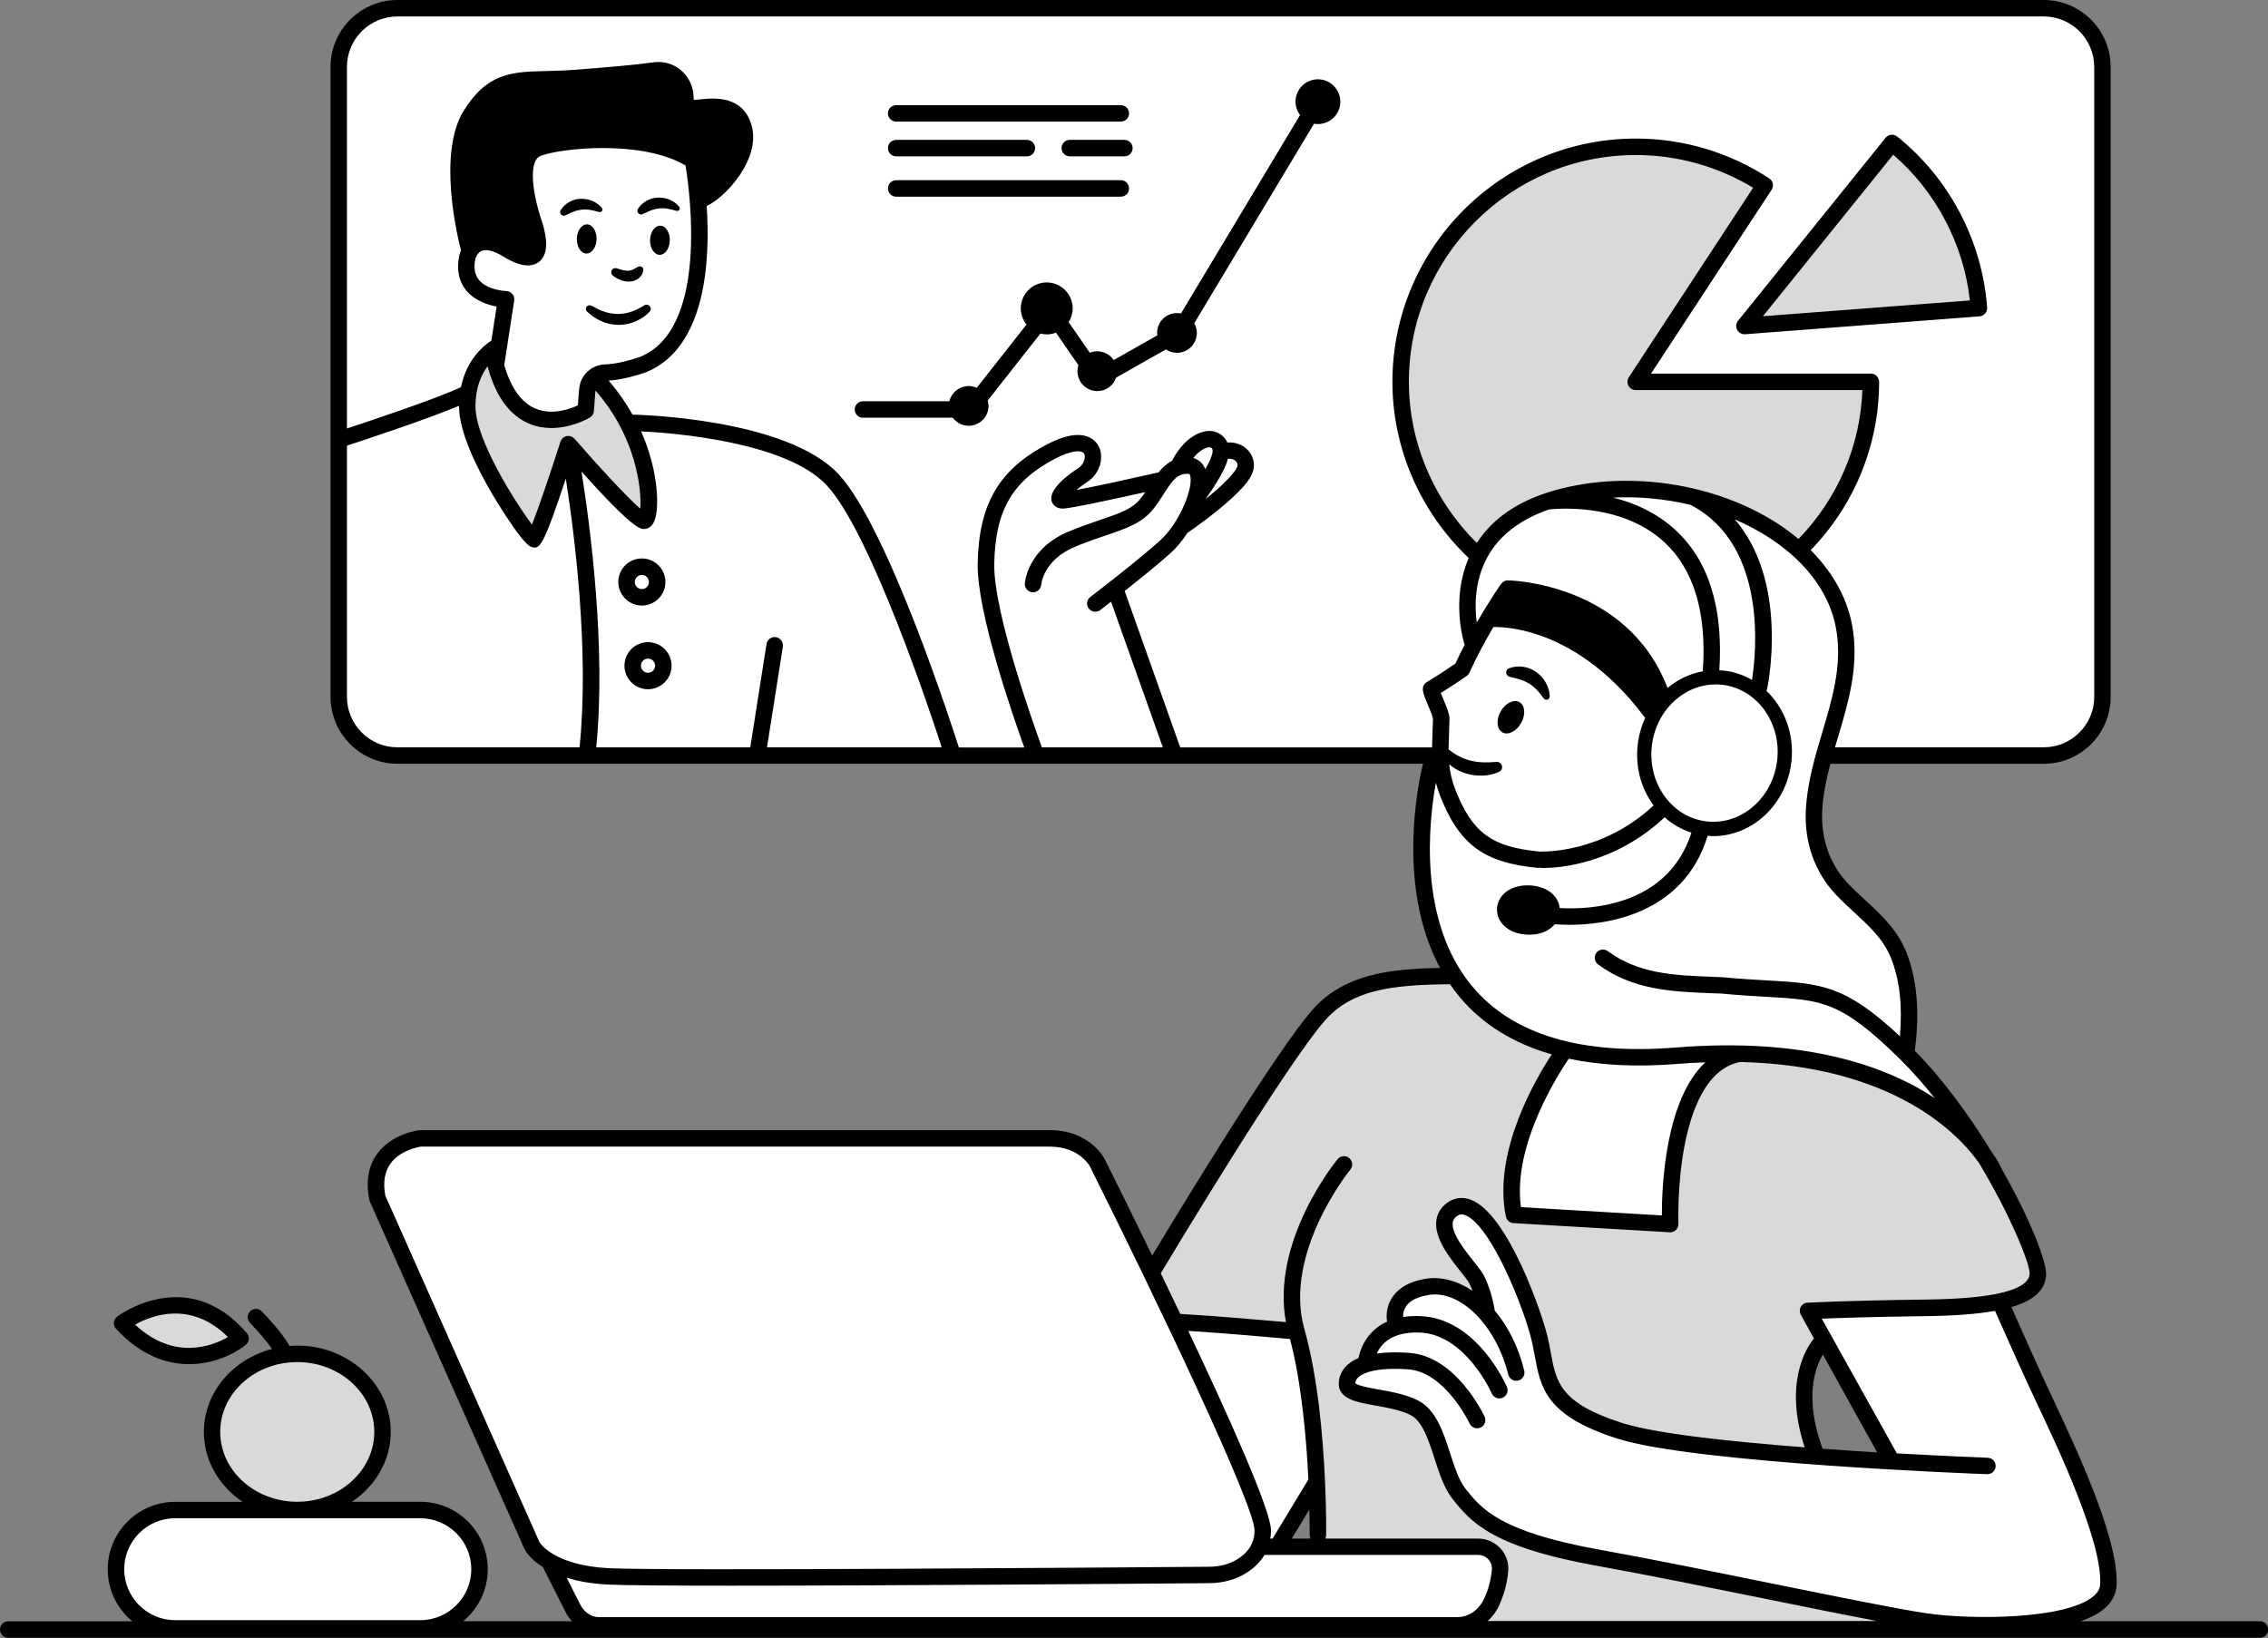 <?xml version="1.0" encoding="UTF-8" standalone="no"?><svg xmlns="http://www.w3.org/2000/svg" xmlns:xlink="http://www.w3.org/1999/xlink" fill="#000000" height="298.5" preserveAspectRatio="xMidYMid meet" version="1" viewBox="0.0 0.0 413.2 298.5" width="413.2" zoomAndPan="magnify"><rect x="0.0" y="0.0" width="413.2" height="298.5" fill="#808080" stroke="none"/><g clip-rule="evenodd" fill-rule="evenodd"><g id="change1_1"><path d="M61.71,126.99V12.19c0-5.91,4.79-10.69,10.69-10.69h299.94 c5.91,0,10.69,4.79,10.69,10.69v114.8c0,5.91-4.79,10.69-10.69,10.69h-39.78h-7.72c-0.05,2.35-0.46,4.27-0.83,5.02 c-1.3,2.6-5.58,9.49-13.77,8.56s-10.6-11.72-10.23-13.21c0,0-0.01-0.13-0.01-0.37h-38.13H72.41 C66.5,137.69,61.71,132.9,61.71,126.99z M78.13,275.53H31.1c-5.46,0-9.89,4.43-9.89,9.89v0.36c0,5.46,4.43,9.89,9.89,9.89h47.03 c5.46,0,9.89-4.43,9.89-9.89v-0.36C88.02,279.96,83.6,275.53,78.13,275.53z M269.13,281.69c-5.2-1.04-35.35,0.34-39.44,0.54 c0.79-1.77,0.77-4.31-0.56-8.16c-3.35-9.67-26.28-61.58-30.05-63.67c-3.77-2.09-6.84-2.93-12.56-3.07 c-5.72-0.14-109.21-0.6-109.21-0.6s-14.51,1.86-5.21,19.72c9.3,17.86,21.58,53.95,25.67,56.56c4.09,2.6,2.98,2.98,18.6,3.72 s100.09,1.49,105.67,0c2.51-0.67,4.87-1.35,6.4-2.77c-1.11,1.62-3.77,3.78-10.12,3.61c-10.05-0.28-101.02,1.12-108.28,0 s-8.93-2.23-8.93-2.23s1.12,10.88,7.81,11.72c6.7,0.84,157.67-0.84,157.67-0.84s6.14-2.23,6.14-10.33 C272.76,285.87,274.71,282.8,269.13,281.69z M364.57,237.59l-35.16,1.86l15.44,27.35c0,0-37.21-2.6-47.81-5.58 c-10.6-2.98-13.4-3.72-15.44-13.4c-2.05-9.67-8.37-29.4-17.12-28.09c0,0-3.35,3.53,0.37,7.44c3.72,3.91,5.21,7.63,5.95,10.79 c0,0-10.42-6.33-14.14-2.05c-3.72,4.28-2.23,4.84-2.23,4.84s-5.58,3.35-5.77,7.26c0,0-7.81,4.09-2.05,5.95 c5.77,1.86,12.28,1.67,15.63,8.93c3.35,7.26,4.28,16.19,22.14,19.72s60.47,13.02,69.58,13.58c9.12,0.56,29.58,0,30.14-7.81 C384.66,280.57,364.57,237.59,364.57,237.59z" fill="#ffffff"/></g><g id="change2_1"><path d="M255.18,69.58c0-23.5,19.34-42.83,42.83-42.83 c8.34,0,16.51,2.44,23.49,7.01l-23.49,35.82h42.83c0,11.62-4.73,22.23-12.36,29.98l-59.32,1.58 C260.59,93.28,255.18,82.01,255.18,69.58z M360.53,56.14c-0.45-5.83-2.08-11.51-4.8-16.68c-2.72-5.17-6.47-9.74-11.02-13.4 l-26.88,33.35L360.53,56.14z M54.47,246.74c-8.38,0-15.18,6.14-15.18,13.72c0,7.58,6.79,13.72,15.18,13.72s15.18-6.14,15.18-13.72 C69.65,252.88,62.86,246.74,54.47,246.74z M43.55,243.36c-9.49-9.02-20.93-2.6-20.93-2.6s2.23,4.65,10.05,6.05 C40.48,248.2,43.55,243.36,43.55,243.36z M370.34,234.24c1.67-1.86,1.67-14.33-14.14-29.21c-15.81-14.88-40.74-12.65-40.74-12.65 c-12.84,6.33-11.53,30.33-11.53,30.33l-27.53-1.3c-2.6-14.33,8.37-29.58,8.37-29.58c-10.23-1.86-21.95-13.77-21.95-13.77 c-8-0.74-18.23,2.79-23.63,8c-5.4,5.21-29.4,45.4-29.4,45.4l4.47,9.67l21.77,1.49c3.53,11.91,4.28,39.26,4.28,39.26 s22.88-0.19,27.53-0.19c4.65,0,4.47,1.67,5.77,6.14c1.3,4.47-6.98,8.37-6.98,8.37l75.44,1.67l4.47-2.6c0,0-38.88-8-59.16-11.91 s-22.88-13.77-25.12-20.47c-2.23-6.7-11.35-8-15.63-8.93c-4.28-0.93,2.05-5.95,2.05-5.95c-0.56-4.09,5.77-7.26,5.77-7.26 c-1.12-12.09,16.37-2.79,16.37-2.79s-0.56-4.28-3.91-8c-3.35-3.72-5.58-10.6-0.56-10.23c5.02,0.37,13.02,17.3,14.7,25.67 c1.67,8.37,3.91,11.16,13.77,15.44c9.86,4.28,36.47,4.09,36.47,4.09c-5.95-12.84,1.3-19.16,1.3-19.16l-3.16-6.88 c0,0,0,0,12.28,0.19C353.96,239.27,368.66,236.1,370.34,234.24z M107.27,70.9c-1.12,3.91-0.74,5.77-4.47,5.58 c-3.72-0.19-9.49-0.74-10.42-4.09c-0.93-3.35-2.6-7.26-2.6-7.26s-5.4,2.98-4.65,8.37c0.74,5.4,9.3,24.93,11.91,24.37 c2.6-0.56,6.14-15.07,6.14-15.07s7.07,5.95,10.42,8.74c3.35,2.79,4.47,3.91,4.84,0.19c0.37-3.72-1.49-13.95-9.3-22.14 C109.13,69.59,108.38,66.99,107.27,70.9z" fill="#d9d9d9"/></g><g id="change1_2"><path d="M284.57,192.01c0,0-10.42,11.72-8.93,28.84l28.47,2.05 c0,0-1.49-21.95,10.23-30.7c0,0,26.98,0.37,42.05,12.47c0,0-2.98-8.56-8.74-13.02c0,0,4.28-7.07-1.3-17.67s-14.7-12.28-15.26-21.21 c-0.56-8.93,1.12-13.95,2.98-20.28c1.86-6.33,5.77-15.07,0.93-23.81s-29.77-26.98-54.14-16.56c0,0-17.49,8.56-12.47,24.37l6.7-9.12 c0,0,23.44,2.05,27.91,19.72c0,0-5.21,4.65-2.98,10.98c2.23,6.33,2.79,9.86,2.79,9.86s-4.65,5.77-13.02,7.63 c-8.37,1.86-22.14,1.3-26.05-9.86l-1.67-6.88c0,0-2.05,2.6-2.42,6.14C259.27,148.48,252.2,180.85,284.57,192.01z" fill="#ffffff"/></g><g id="change1_3"><path d="M260.94,125.03l1.67,6.7c0,0-3.16,21.77,13.77,24 c16.93,2.23,26.42-7.81,26.42-7.81s-6.14-7.07-3.16-13.4c2.98-6.33,3.35-7.44,3.35-7.44s-6.14-19.35-27.91-19.72l-8.93,14.14 L260.94,125.03z" fill="#ffffff"/></g><g id="change1_4"><path d="M214.24,241.13l21.77,1.49c0,0,3.91,24.93,3.72,27.16 c-0.19,2.23-6.7,12.09-6.7,12.09l-3.81,0.37c0,0,0.65-8.93-2.51-14.51C223.55,262.15,214.24,241.13,214.24,241.13z" fill="#ffffff"/></g><g id="change3_2"><path d="M275.08,107.36c20.74,0.51,27.91,19.72,27.91,19.72l-1.49,4.19 c-10.19-17.86-30-19.26-30-19.26L275.08,107.36z M97.41,45.78c4.28-0.93-0.37-7.63-1.86-11.91c-1.49-4.28,2.42-6.33,2.42-6.33 c10.42-5.95,28.09,1.3,28.09,1.3s0,7.63,1.49,7.63s6.33-4.84,8-9.3c1.67-4.47-2.05-8.37-7.26-8.19c-5.21,0.19-2.42-1.49-4.47-4.84 s-9.12-1.3-18.42-0.74c-9.3,0.56-15.26,1.3-19.53,7.63s-0.37,24-0.37,24C89.59,41.31,93.13,46.71,97.41,45.78z" fill="inherit"/></g></g><g id="change3_1"><path d="M411.73,295.44h-32.66c1.64-0.58,3.06-1.28,4.12-2.14c1.48-1.19,2.29-2.62,2.41-4.25c0.53-7.45-5.76-21.84-11.3-33.54 c-2.9-6.12-6.42-14.07-7.84-17.32c4.03-1.18,6.03-3.02,6.31-5.65c0.25-2.4-2.9-10.4-8.01-19.37c-0.02-0.06-0.04-0.13-0.07-0.19 c-0.1-0.22-0.68-1.44-1.93-3.19c-3.92-6.44-8.73-13.08-13.91-18.31c0.93-7.02,0.42-13.08-1.56-18c-1.63-4.07-4.59-6.79-7.45-9.43 c-1.09-1.01-2.22-2.05-3.26-3.15c-3.22-3.42-4.85-8.08-4.6-13.13c0.15-2.89,0.74-5.76,1.48-8.58h38.88 c6.72,0,12.19-5.47,12.19-12.19V12.19c0-6.72-5.47-12.19-12.19-12.19H72.41c-6.72,0-12.19,5.47-12.19,12.19v114.8 c0,6.72,5.47,12.19,12.19,12.19h186.84c-0.29,1.17-1.71,7.19-1.77,14.94c-0.07,8.62,1.61,16.19,4.88,22.27 c-8.93,0.16-17.29,1.08-22.99,7.35c-6.58,7.24-25.01,37.67-29.46,45.07c-4.22-8.7-7.66-15.59-8.65-17.57 c-0.11-0.22-2.73-5.29-9.99-5.29H76.57c-0.06,0-0.11,0-0.17,0.01c-0.2,0.02-4.99,0.61-7.67,4.29c-1.63,2.23-2.11,5.05-1.45,8.38 c0.02,0.11,0.06,0.21,0.1,0.32l28.21,63.41c0.06,0.12,0.89,1.68,3.35,3.23c0.03,0.09,0.06,0.18,0.1,0.26l3.92,7.76 c0.33,0.69,0.75,1.3,1.24,1.83H84.39c2.73-2.26,4.47-5.67,4.47-9.48c0-6.78-5.51-12.29-12.29-12.29H64.12 c4.27-2.86,7.07-7.5,7.07-12.73c0-8.67-7.64-15.73-17.03-15.73c-0.48,0-0.95,0.03-1.42,0.07c-1.11-2.14-4.06-5.29-5.03-6.3 c-0.58-0.6-1.52-0.62-2.12-0.04c-0.6,0.57-0.62,1.52-0.04,2.12c1.47,1.54,3.12,3.46,4.02,4.76c-7.16,1.86-12.43,7.93-12.43,15.13 c0,5.24,2.8,9.87,7.07,12.73H31.92c-6.78,0-12.29,5.51-12.29,12.29c0,3.81,1.74,7.22,4.47,9.48H1.5c-0.83,0-1.5,0.67-1.5,1.5 s0.67,1.5,1.5,1.5h410.23c0.83,0,1.5-0.67,1.5-1.5S412.56,295.44,411.73,295.44z M40.12,260.94c0-7.02,6.3-12.73,14.04-12.73 c7.74,0,14.03,5.71,14.03,12.73s-6.3,12.73-14.03,12.73C46.41,273.67,40.12,267.96,40.12,260.94z M22.63,285.96 c0-5.12,4.17-9.29,9.29-9.29h44.65c5.12,0,9.29,4.17,9.29,9.29c0,5.12-4.17,9.29-9.29,9.29H31.92 C26.8,295.25,22.63,291.09,22.63,285.96z M371.59,256.79c3.16,6.68,11.57,24.42,11.02,32.04c-0.06,0.77-0.48,1.47-1.3,2.13 c-5.2,4.19-22.16,4.21-30.2,3.05c-5.04-0.73-16.32-3.02-28.25-5.44c-11.04-2.24-22.45-4.55-31.28-6.14 c-18.37-3.29-21.69-7.48-24.62-11.18c-1.16-1.46-1.96-3.94-2.74-6.34c-1.27-3.94-2.59-8.01-5.85-9.69 c-2.16-1.11-4.84-1.59-7.19-2.01c-1.51-0.27-3.76-0.67-4.27-1.13c0.04-0.45,0.24-0.82,0.62-1.15c0.64-0.57,2.82-1.84,9.06-1.39 c6.69,0.49,11.12,9.79,11.17,9.88c0.35,0.75,1.24,1.07,1.99,0.72c0.75-0.35,1.07-1.24,0.72-1.99c-0.21-0.45-5.21-10.99-13.67-11.61 c-2.29-0.17-4.26-0.12-5.96,0.1c0.76-1.7,2.74-4.02,7.88-3.81c8.29,0.37,13.02,10.99,13.06,11.1c0.25,0.56,0.8,0.9,1.38,0.9 c0.2,0,0.4-0.04,0.6-0.12c0.76-0.33,1.11-1.21,0.78-1.97c-0.22-0.51-5.51-12.45-15.68-12.9c-1.2-0.06-2.27,0.01-3.23,0.15 c-0.02-0.43,0.04-1.22,0.57-1.98c0.72-1.03,2.09-1.71,4.09-2.03c5.8-0.94,12.29,5.58,14.49,14.5c0.17,0.68,0.78,1.14,1.46,1.14 c0.12,0,0.24-0.01,0.36-0.04c0.8-0.2,1.3-1.01,1.1-1.81c-1.12-4.55-3.07-8.22-5.4-10.97c0-0.07,0-0.15-0.01-0.22 c-0.02-0.15-0.61-3.62-1.97-6.18c-0.35-0.67-0.99-1.47-1.8-2.49c-1.63-2.05-4.1-5.15-3.85-7.1c0.06-0.48,0.3-0.85,0.75-1.19 c0.48-0.35,0.94-0.41,1.51-0.19c4.67,1.76,10.84,17.14,12.19,23.16c0.19,0.85,0.34,1.68,0.49,2.48c1.07,5.86,2,10.92,15.03,15.08 c13.99,4.48,65.21,6.41,67.38,6.49c0.02,0,0.04,0,0.06,0c0.8,0,1.47-0.64,1.5-1.44c0.03-0.83-0.62-1.52-1.44-1.55 c-0.19-0.01-7.13-0.27-16.56-0.8L331.9,240.3c2.92-0.12,9.08-0.33,19.1-0.46c5.13-0.06,9.24-0.38,12.47-0.96 C364.72,241.72,368.5,250.28,371.59,256.79z M332.1,246.84l9.9,17.83c-3.16-0.19-6.52-0.41-9.95-0.66 C328.62,254.64,330.73,249.11,332.1,246.84z M72.41,3h299.94c5.07,0,9.19,4.12,9.19,9.19v114.8c0,5.07-4.12,9.19-9.19,9.19h-38.04 c0.18-0.62,0.36-1.24,0.55-1.85c1.84-6.17,3.74-12.55,2.73-19.47c-0.77-5.33-3.45-10.34-7.7-14.6 c8.03-8.34,12.46-19.21,12.46-30.68c0-0.83-0.67-1.5-1.5-1.5H300.8l21.96-33.49c0.46-0.7,0.26-1.63-0.43-2.08 c-7.24-4.75-15.65-7.26-24.31-7.26c-24.45,0-44.34,19.89-44.34,44.34c0,12.07,5.06,23.71,13.9,32.1 c-3.28,7.58-0.91,15.28-0.8,15.62c0.02,0.06,0.05,0.11,0.07,0.16c-0.58,1.12-1.15,2.28-1.7,3.46c-0.77,0.53-2.8,1.92-5.16,3.34 c-1.28,0.77-0.76,2.02,0.11,4.08c0.33,0.78,0.94,2.23,0.97,2.62c-0.02,0.96-0.05,1.86-0.09,2.73c-0.03,0.85-0.06,1.68-0.08,2.5 h-45.88l-10.12-28.5c2.6-2.05,5.83-4.66,8.28-6.83c1.1-0.97,2.19-2.29,3.16-3.77c0.01-0.01,0.02-0.01,0.03-0.02 c1.61-1.08,3.62-2.59,5.39-4.01c1.59-1.28,2.75-2.32,3.79-3.38l0.15-0.15c1.16-1.19,3.11-3.18,2.7-5.42 c-0.24-1.32-1.08-2.42-2.32-3.02c-0.78-0.38-1.64-0.53-2.47-0.46c-0.14-0.32-0.34-0.64-0.6-0.93c-0.69-0.76-1.59-1.16-2.61-1.18 c-0.02,0-0.04,0-0.06,0c-1.76,0-3.5,1.16-4.55,2.25c-0.88,0.91-1.64,1.99-2.27,3.2c-0.98,0.51-1.78,1.27-2.48,2.14 c-0.1,0-0.2,0.01-0.3,0.04c-5.38,1.22-11.3,2.5-14.63,3.13c0.54-0.46,1.21-0.97,2-1.48c2.26-1.46,3.18-4.56,1.97-6.63 c-0.68-1.17-2.94-3.53-9.25-0.24c-8.83,4.61-12.51,10.91-12.71,21.77c-0.16,8.89,6.51,28.02,8.49,33.5h-11.92 c-0.83-2.62-12.77-39.9-21.87-49.75c-9.44-10.21-36.39-10.88-37.54-10.9c-0.01,0-0.02,0-0.03,0c0,0-0.01,0-0.01,0 c-1.17-2.09-2.61-4.18-4.36-6.2c1.91-0.13,4.17-0.62,6.81-1.52c10.91-4.45,11.73-20.25,11.06-30.3c2.23-1.03,5.08-3.85,6.75-6.8 c1.63-2.86,2.11-5.63,1.39-8.02c-1.62-5.4-6.85-4.87-9.35-4.61c-0.35,0.04-0.79,0.08-1.12,0.1c-0.03-0.16-0.06-0.39-0.07-0.7 c-0.07-1.84-0.92-3.57-2.32-4.74c-1.37-1.15-3.17-1.66-4.93-1.42c-3.87,0.54-8.9,0.94-14.6,1.38c-1.78,0.14-3.37,0.17-4.9,0.21 c-6.25,0.15-10.76,0.25-15.09,7.19c-4.91,7.86-1.08,23.36-0.52,25.51c-0.22,0.49-0.31,0.88-0.33,0.99c-0.5,2.5-0.08,4.6,1.23,6.24 c1.54,1.92,3.97,2.69,5.59,2.99l-0.96,6.21c-1.26,0.8-4.47,3.31-5.54,8.48c-4.55,2.14-16.44,6.11-20.77,7.53V12.19 C63.21,7.12,67.34,3,72.41,3z M308.23,92.12c13.89,7.48,11.69,27.12,10.96,31.78c-1.55-0.89-3.28-1.49-5.14-1.7 c-0.27-0.03-0.54-0.03-0.81-0.05c0.74-11.33-1.92-19.91-7.91-25.49c-3.5-3.26-7.63-5.04-11.45-5.98c4.72-0.24,9.54,0.23,14.17,1.33 C308.11,92.04,308.16,92.09,308.23,92.12z M310.96,149.69c-3.03-0.34-5.74-1.94-7.63-4.51c-1.92-2.6-2.76-5.88-2.39-9.22 c0.38-3.35,1.93-6.35,4.37-8.46c2.1-1.81,4.63-2.78,7.25-2.78c0.4,0,0.8,0.02,1.2,0.07c6.3,0.71,10.79,6.87,10.02,13.73 C323.01,145.38,317.26,150.4,310.96,149.69z M280.92,155.17c-0.12,0-0.24,0.01-0.35,0.03c-0.05-0.01-0.09-0.02-0.14-0.03 c-8.65-0.81-12.22-3.44-15.28-11.27c-0.65-1.66-0.97-3.15-1.12-4.62c0.15,0.13,0.3,0.25,0.47,0.37c0.8,0.61,1.73,1.05,2.7,1.33 c0.97,0.29,1.98,0.4,2.97,0.36c1.01-0.05,1.93-0.24,2.92-0.67c0.37-0.16,0.62-0.55,0.57-0.97c-0.05-0.53-0.52-0.91-1.04-0.86 l-0.14,0.01c-0.71,0.07-1.57,0.1-2.33,0.07c-0.78-0.03-1.55-0.14-2.29-0.33c-0.74-0.18-1.46-0.46-2.14-0.83 c-0.63-0.32-1.21-0.75-1.81-1.19c0.01-0.88,0.04-1.78,0.08-2.74c0.04-0.89,0.07-1.82,0.09-2.8c0.01-0.87-0.45-2.03-1.21-3.83 c-0.12-0.29-0.26-0.62-0.38-0.92c2.64-1.63,4.64-3.05,4.73-3.11c0.22-0.15,0.39-0.36,0.5-0.6c1.35-2.99,2.94-5.89,4.36-8.3 c1.07-0.03,4.32,0.05,8.6,1.56c4.85,1.71,12.06,5.66,18.89,14.79c0.05,0.07,0.11,0.12,0.17,0.18c-0.7,1.53-1.17,3.17-1.37,4.9 c-0.45,4,0.57,7.92,2.88,11.05c0.01,0.01,0.01,0.02,0.02,0.02C291.85,155.57,281.03,155.17,280.92,155.17z M270.93,101.62 c2.15-3.99,5.94-6.92,11.25-8.77c0.31-0.04,12.92-1.62,21.1,6c5.33,4.98,7.67,12.81,6.96,23.29c0,0.06,0,0.13,0.01,0.19 c-2.32,0.41-4.53,1.44-6.44,3.04c-7.4-19.27-28.87-19.6-29.09-19.61c0,0,0,0-0.01,0c-0.49,0-0.95,0.24-1.23,0.64 c-0.13,0.18-2.12,3.04-4.44,7.05C268.66,110.55,268.61,105.92,270.93,101.62z M301.34,128c-10.83-14-22.48-16.39-27.47-16.73 c0.68-1.08,1.24-1.93,1.61-2.47c3.86,0.23,20.43,2.18,25.99,18.93c0.01,0.02,0.02,0.03,0.02,0.05 C301.44,127.85,301.39,127.93,301.34,128z M283.23,89.36c-6.53,1.84-11.27,5.07-14.17,9.58c-7.88-7.78-12.38-18.39-12.38-29.36 c0-22.79,18.54-41.33,41.33-41.33c7.57,0,14.93,2.06,21.39,5.96l-22.65,34.54c-0.3,0.46-0.33,1.05-0.07,1.54 c0.26,0.49,0.77,0.79,1.32,0.79h41.3c-0.37,10.16-4.47,19.73-11.64,27.14c-1.16-0.98-2.41-1.91-3.75-2.78 C312.47,88.01,296.5,85.62,283.23,89.36z M189.82,136.19c-1.17-3.2-8.85-24.49-8.68-33.45c0.18-9.72,3.29-15.09,11.1-19.16 c3.06-1.6,4.88-1.59,5.27-0.91c0.36,0.62-0.04,1.97-1.01,2.6c-1.69,1.09-5.55,3.87-4.9,6.06c0.19,0.65,0.82,1.35,2,1.35 c1.4,0,10.18-1.91,15.05-3c-0.3,0.45-0.61,0.88-0.95,1.29c-1.49,1.81-3.75,2.58-7.16,3.74c-1.7,0.58-3.63,1.24-5.84,2.15 c-7.47,3.11-7.97,9.21-7.99,9.47c-0.06,0.83,0.57,1.54,1.39,1.6c0.82,0.05,1.54-0.57,1.6-1.39c0-0.04,0.38-4.5,6.15-6.9 c2.11-0.88,3.99-1.52,5.65-2.08c3.62-1.23,6.48-2.2,8.51-4.67c0.76-0.93,1.38-1.9,1.98-2.84c1.62-2.54,2.55-3.86,4.54-3.69 c0.15,0.01,0.21,0.02,0.29,0.27c0.67,2.05-1.8,8.62-5.61,12c-4.74,4.19-12.49,10.1-12.57,10.16c-0.66,0.5-0.79,1.44-0.28,2.1 c0.29,0.39,0.74,0.59,1.19,0.59c0.32,0,0.64-0.1,0.91-0.31c0.02-0.02,0.79-0.6,1.96-1.52l9.43,26.54H189.82z M221.72,87.8 l0.14-0.23c0.56-0.94,1.44-2.41,1.84-3.94c0.36-0.07,0.74-0.02,1.07,0.14c0.26,0.13,0.6,0.39,0.69,0.87 c0.13,0.72-1.29,2.17-1.89,2.79l-0.15,0.16c-0.94,0.97-2.03,1.94-3.52,3.14c-0.09,0.07-0.18,0.14-0.27,0.21 C220.37,89.92,221.08,88.88,221.72,87.8z M219.59,85.5c-0.4-1.04-1.17-1.76-2.19-2.03c0.18-0.22,0.36-0.43,0.55-0.63 c0.63-0.66,1.7-1.33,2.39-1.33c0.01,0,0.01,0,0.02,0c0.19,0,0.31,0.06,0.44,0.2C221.03,81.95,221.13,82.8,219.59,85.5z M141.36,116.11c-0.81-0.12-1.59,0.43-1.71,1.25l-2.96,18.83h-28.06c1.81-18.32-1.11-40.37-2.69-50.27 c9.35,10.47,10.75,10.48,11.39,10.48c0.38,0,1.32-0.14,1.87-1.41c0.94-2.19,0.88-8.98-2.4-16.39c5.81,0.29,26.47,1.89,33.85,9.87 c7.98,8.64,18.91,41.5,20.92,47.71h-31.83l2.89-18.36C142.74,117.01,142.18,116.24,141.36,116.11z M104.06,79.54 c-0.03-0.01-0.06-0.02-0.08-0.03c-0.09-0.03-0.19-0.05-0.29-0.06c-0.02,0-0.05-0.01-0.07-0.01c-0.12-0.01-0.24,0-0.36,0.02 c0,0-0.01,0-0.01,0c0,0,0,0-0.01,0c-0.01,0-0.02,0.01-0.03,0.01c-0.11,0.02-0.21,0.06-0.31,0.11c-0.03,0.01-0.06,0.03-0.09,0.05 c-0.08,0.04-0.15,0.1-0.22,0.15c-0.02,0.02-0.05,0.04-0.07,0.06c-0.09,0.08-0.16,0.17-0.23,0.27c-0.01,0.01-0.01,0.03-0.02,0.04 c-0.06,0.09-0.1,0.19-0.14,0.29c-0.01,0.01-0.02,0.03-0.02,0.04c-1.86,5.82-4.01,12.15-5.2,15.12 c-3.03-4.08-10.29-15.46-10.29-21.55c0-3.45,1.08-5.8,2.22-7.31c0.01,0.09,0.02,0.18,0.05,0.27c1.49,5.37,4.07,8.82,7.67,10.26 c1.32,0.53,2.65,0.73,3.9,0.73c3.77,0,6.85-1.81,7.02-1.92c0.42-0.25,0.69-0.69,0.72-1.17l0.28-3.74 c7.48,8.48,8.45,18.16,8.16,21.53c-2.34-2.03-7.49-7.58-11.96-12.74c-0.01-0.01-0.03-0.02-0.04-0.03 c-0.08-0.08-0.16-0.16-0.25-0.22c-0.01-0.01-0.02-0.01-0.03-0.02C104.27,79.63,104.17,79.58,104.06,79.54z M127.72,28.94 c-0.08-0.4-0.31-0.75-0.65-0.97c-9.25-6.03-25.68-3.88-29.63-2.38c-5.43,2.07-2.95,11.5-1.63,15.46c0.99,2.98,0.68,4.15,0.56,4.29 c-0.01,0-0.74,0.28-3.19-1.21c-2.57-1.56-4.79-1.95-6.6-1.17c-0.04,0.02-0.07,0.04-0.1,0.06c-1-4.58-2.93-15.69,0.59-21.32 c3.48-5.56,6.72-5.64,12.62-5.78c1.5-0.04,3.2-0.08,5.06-0.22c5.75-0.44,10.83-0.85,14.78-1.4c0.94-0.13,1.86,0.13,2.59,0.75 c0.75,0.63,1.21,1.56,1.24,2.56c0.08,2.04,0.75,3.22,2,3.51c0.69,0.16,1.49,0.08,2.49-0.03c3.08-0.32,5.33-0.33,6.17,2.49 c0.6,2-0.28,4.19-1.12,5.68c-1.24,2.18-3.06,4.01-4.43,4.98C128.15,31.26,127.78,29.25,127.72,28.94z M86.59,47.23 c0-0.01,0.28-1.15,1.18-1.52c0.84-0.35,2.21,0,3.84,0.99c1.11,0.67,4.47,2.71,6.61,1c1.55-1.24,1.69-3.79,0.43-7.59 c-1.67-5.03-2.43-10.83-0.14-11.71c3.76-1.43,18.4-2.95,26.38,1.75c0.72,4.36,4.32,29.75-8.24,34.87 c-2.54,0.87-4.69,1.33-6.42,1.38c-2.51,0.07-4.54,2.03-4.73,4.55l-0.22,2.92c-1.37,0.64-4.62,1.84-7.62,0.63 c-2.61-1.05-4.56-3.73-5.79-7.96l1.81-11.77c0.07-0.43-0.06-0.86-0.33-1.19c-0.28-0.33-0.68-0.53-1.11-0.54 c-0.03,0-3.46-0.12-5.01-2.07C86.48,50.03,86.28,48.79,86.59,47.23z M63.21,126.99V81.21c2.97-0.97,14.44-4.75,20.42-7.26 c0,0.03,0,0.07,0,0.1c0,4.68,3.25,11.2,5.97,15.85c0.05,0.09,5.52,9.36,7.25,9.79c0.21,0.05,0.4,0.1,0.58,0.1 c1.06,0,2.03-1.55,5.65-12.58c1.59,10.16,4.31,31.41,2.51,48.97h-33.2C67.34,136.19,63.21,132.06,63.21,126.99z M261.6,142.63 c0.2,0.76,0.44,1.54,0.76,2.36c3.49,8.92,7.98,12.24,17.8,13.16c0.05,0,0.09,0.01,0.14,0.01c0.08,0,0.15-0.03,0.22-0.04 c0.08,0.02,0.17,0.04,0.26,0.04c0.05,0,0.24,0.01,0.53,0.01c2.46,0,12.73-0.58,21.96-9.23c1.43,1.28,3.09,2.22,4.89,2.79 c-2.14,6.62-6.85,10.94-14.03,12.82c-4.21,1.1-8.14,1.04-9.97,0.92c-0.26-2.38-2.56-4.08-5.7-4.13c-0.22,0-0.44,0-0.65,0.01 c-3.5,0.21-5.2,2.5-5.07,4.65c0.15,2.49,2.51,4.27,5.73,4.33c0.22,0,0.44,0,0.65-0.01c1.95-0.12,3.31-0.89,4.14-1.9 c0.56,0.05,1.49,0.11,2.69,0.11c6.49,0,20.71-1.73,25.17-16.22c0.34,0.03,0.69,0.06,1.03,0.06c7.12,0,13.35-5.79,14.22-13.55 c0,0,0,0,0,0c0.57-5.06-1.28-9.81-4.56-12.94c0.05-0.11,0.11-0.21,0.14-0.34c0.06-0.27,1.39-6.64,0.61-14.26 c-0.7-6.84-2.92-12.46-6.5-16.63c2.19,0.95,4.29,2.06,6.24,3.32c4.94,3.21,11.1,8.82,12.33,17.33c0.91,6.26-0.82,12.05-2.64,18.18 c-1.35,4.53-2.75,9.22-2.99,14.14c-0.3,5.88,1.63,11.32,5.41,15.34c1.11,1.18,2.28,2.26,3.41,3.3c2.73,2.52,5.32,4.89,6.7,8.34 c1.57,3.91,2.1,8.7,1.62,14.24c-10-9.36-14.4-9.62-24.14-10.17c-2.39-0.14-5.1-0.29-8.34-0.6c-0.1-0.01-0.2-0.01-0.3,0 c-0.02,0-0.03-0.01-0.05-0.01l-1.55-0.06c-6.81-0.27-13.23-0.53-18.83-4.67c-0.67-0.49-1.61-0.35-2.1,0.31 c-0.49,0.67-0.35,1.61,0.31,2.1c6.34,4.69,13.54,4.97,20.5,5.25l1.54,0.06c0.02,0,0.04,0,0.07,0c0.04,0,0.08-0.01,0.11-0.01 c0.01,0,0.01,0,0.02,0c3.29,0.32,6.03,0.47,8.45,0.61c10.18,0.58,13.61,0.78,24.4,11.43c2.17,2.14,4.25,4.52,6.22,7 c-8.9-5.85-23.62-11.09-47.14-9.19c-17.26,1.39-29.74-2.35-37.08-11.14C258.25,167.83,260.32,149.63,261.6,142.63z M305.53,193.88 c1.78-0.14,3.48-0.23,5.16-0.29c-7.33,6.84-7.93,22.69-7.92,27.9l-25.67-1.51c-1.66-11.55,7.42-25.18,8.72-27.05 C291.56,194.14,298.13,194.48,305.53,193.88z M98.31,281.08C98.31,281.08,98.31,281.08,98.31,281.08L70.2,217.88 c-0.45-2.39-0.13-4.36,0.95-5.85c1.75-2.41,5.02-3,5.53-3.08h114.59c5.35,0,7.24,3.5,7.31,3.64c12.05,24.1,29.98,61.65,29.98,66.31 c0,2.22-1.07,3.99-3.19,5.28c-1.41,0.86-3.14,1.32-5.01,1.33c-16.45,0.13-99.03,0.77-109.39,0.27 C100.79,285.27,98.32,281.08,98.31,281.08z M235.02,244.01c2.12,8.06,3,18.2,3.35,25.61l-6.52,10.76h-0.42 c0.08-0.48,0.13-0.98,0.13-1.49c0-3.6-7.5-20.35-15.07-36.36C223.87,243,232.16,243.75,235.02,244.01z M238.6,279.71 c0,0.24,0.06,0.47,0.15,0.67h-3.41l3.21-5.29C238.62,277.9,238.61,279.65,238.6,279.71z M110.82,288.76 c2.9,0.14,11.35,0.2,22.41,0.2c28.8,0,75.25-0.36,87.15-0.46c2.41-0.02,4.67-0.63,6.54-1.77c1.51-0.92,2.67-2.06,3.45-3.37h38.92 c0.72,0,1.39,0.29,1.87,0.81c0.47,0.51,0.7,1.18,0.64,1.87c-0.15,1.76-0.6,3.51-1.36,5.18c-0.96,2.14-2.85,3.47-4.93,3.47H109.1 c-1.41,0-2.73-0.92-3.45-2.41l-2.41-4.78C105.24,288.14,107.73,288.61,110.82,288.76z M273.17,292.45 c0.89-1.98,1.43-4.05,1.61-6.15c0.13-1.51-0.39-3.02-1.42-4.14c-1.04-1.13-2.52-1.78-4.06-1.78h-27.84 c0.09-0.19,0.15-0.4,0.15-0.63c0-0.38,0.04-4.24-0.2-9.68c0.01-0.12,0-0.23-0.02-0.35c-0.36-7.86-1.3-18.87-3.75-27.52 c-3.92-13.85,8.24-28.91,8.37-29.06c0.53-0.64,0.43-1.58-0.21-2.11c-0.64-0.53-1.58-0.43-2.11,0.21 c-0.52,0.63-12.14,15.01-9.41,29.69c-3.8-0.34-12.15-1.07-19.2-1.49c-0.02,0-0.03,0-0.05,0c-1.21-2.53-2.4-5.03-3.56-7.42 c0.02-0.03,0.05-0.05,0.07-0.09c0.23-0.38,22.91-38.32,30.05-46.18c4.78-5.26,11.6-6.3,22.53-6.39c0.02,0,0.03,0,0.05-0.01 c0.54,0.79,1.11,1.56,1.72,2.29c4.17,5,9.8,8.49,16.82,10.5c-2.7,4.09-10.83,17.67-8.35,29.56c0.14,0.66,0.7,1.15,1.38,1.19 l28.46,1.67c0.03,0,0.06,0,0.09,0c0.39,0,0.77-0.15,1.05-0.43c0.3-0.3,0.46-0.71,0.45-1.13c0-0.07-0.26-6.96,1.09-14.1 c1.19-6.3,3.89-14.07,10-15.34c0.04-0.01,0.08-0.03,0.12-0.04c28.21,0.68,39.95,13.29,43.59,18.47c5.81,9.71,9.35,18.52,9.18,20.22 c-0.31,2.91-6.63,4.46-18.81,4.61c-14.75,0.18-21.21,0.56-21.28,0.56c-0.03,0-0.06,0.01-0.09,0.01c-0.31-0.04-0.63,0.01-0.92,0.17 c-0.72,0.4-0.99,1.32-0.58,2.04l2.39,4.31c-1.34,1.64-5.56,8.06-1.69,19.84c-13.45-1.03-27.2-2.5-33.26-4.44 c-11.32-3.62-12.02-7.46-12.99-12.77c-0.15-0.84-0.31-1.71-0.51-2.6c-1-4.45-7.3-22.76-14.06-25.31c-1.53-0.58-3.03-0.38-4.35,0.58 c-1.11,0.83-1.78,1.94-1.94,3.22c-0.41,3.21,2.42,6.76,4.48,9.35c0.66,0.83,1.28,1.61,1.5,2.03c0.23,0.44,0.44,0.92,0.62,1.41 c-2.81-1.85-5.8-2.62-8.46-2.2c-2.87,0.46-4.93,1.58-6.12,3.34c-1.33,1.95-1.08,3.95-0.99,4.48c-3.88,1.75-4.95,5.28-5.22,6.65 c-0.76,0.32-1.41,0.71-1.94,1.18c-1.01,0.89-1.58,2.04-1.64,3.33c-0.15,2.92,3.2,3.52,6.74,4.15c2.15,0.38,4.58,0.82,6.35,1.72 c2.15,1.11,3.28,4.58,4.36,7.95c0.86,2.65,1.75,5.4,3.24,7.28c3.26,4.11,6.96,8.78,26.45,12.26c8.8,1.58,20.19,3.89,31.21,6.12 c7.2,1.46,14.15,2.87,19.67,3.92h-70.9C271.91,294.62,272.65,293.62,273.17,292.45z M277.13,131.76c-0.86,1.52-2.39,2.28-3.42,1.7 c-1.03-0.58-1.17-2.29-0.31-3.81c0.86-1.52,2.39-2.28,3.42-1.7C277.85,128.54,277.99,130.24,277.13,131.76z M281.66,124.47 c0.4,0.76,0.65,1.54,0.68,2.43c0.01,0.33-0.25,0.61-0.58,0.62c-0.2,0.01-0.38-0.09-0.5-0.24l-0.07-0.09 c-0.39-0.52-0.81-1.08-1.25-1.52c-0.44-0.45-0.9-0.83-1.39-1.13c-0.5-0.28-1-0.54-1.58-0.7c-0.56-0.21-1.18-0.3-1.87-0.49 l-0.1-0.03c-0.43-0.12-0.69-0.58-0.56-1.01c0.07-0.26,0.27-0.46,0.51-0.54c0.78-0.28,1.65-0.4,2.52-0.27 c0.87,0.11,1.74,0.47,2.46,1.01C280.67,123.03,281.26,123.71,281.66,124.47z M34.47,248.59c4.39,0,8.15-1.8,10.29-3.5 c0.32-0.25,0.52-0.63,0.56-1.03c0.04-0.41-0.09-0.81-0.35-1.12c-10.85-12.66-23.51-3.1-23.64-3c-0.33,0.26-0.54,0.64-0.58,1.06 c-0.04,0.42,0.11,0.83,0.39,1.14C25.59,246.98,30.31,248.59,34.47,248.59z M41.53,243.65c-2.86,1.65-9.79,4.37-16.92-2.26 C27.62,239.7,34.76,236.94,41.53,243.65z M106.82,46.2c-0.99-0.03-1.76-1.24-1.73-2.7c0.04-1.47,0.87-2.63,1.87-2.61 s1.76,1.24,1.73,2.7C108.65,45.06,107.82,46.23,106.82,46.2z M122.03,43.83c-0.04,1.47-0.87,2.63-1.87,2.61 c-0.99-0.03-1.76-1.24-1.73-2.7c0.04-1.47,0.87-2.63,1.87-2.61C121.3,41.16,122.07,42.37,122.03,43.83z M111.65,50.22 c-0.33-0.26-0.39-0.74-0.13-1.07c0.2-0.25,0.52-0.35,0.82-0.26l0.06,0.02c0.39,0.11,0.75,0.23,1.1,0.32 c0.35,0.06,0.68,0.13,0.97,0.1c0.29,0,0.52-0.07,0.74-0.16c0.21-0.07,0.48-0.26,0.71-0.38l0.36-0.19c0.32-0.16,0.7-0.04,0.87,0.28 c0.07,0.13,0.09,0.28,0.06,0.42c-0.13,0.67-0.46,1.15-0.99,1.52c-0.52,0.37-1.16,0.5-1.73,0.5c-0.59,0-1.1-0.16-1.57-0.35 C112.44,50.78,112.02,50.52,111.65,50.22z M107.78,55.72c0.8,0.43,1.56,0.85,2.38,1.1c0.8,0.28,1.63,0.38,2.45,0.39 c0.82,0,1.64-0.15,2.43-0.42c0.79-0.25,1.59-0.68,2.26-1.1l0.09-0.05c0.36-0.22,0.83-0.12,1.05,0.24c0.19,0.3,0.14,0.69-0.09,0.93 c-0.78,0.82-1.63,1.35-2.61,1.78c-0.97,0.42-2.05,0.64-3.13,0.61c-1.07-0.04-2.16-0.23-3.1-0.7c-0.49-0.19-0.92-0.49-1.36-0.75 c-0.42-0.3-0.8-0.63-1.18-0.96c-0.28-0.24-0.31-0.66-0.06-0.94c0.21-0.24,0.55-0.29,0.82-0.15L107.78,55.72z M116.18,38.68 c-0.09-0.2-0.06-0.43,0.05-0.61c0.37-0.58,0.89-1.1,1.53-1.46c0.63-0.38,1.39-0.58,2.13-0.6c0.75-0.03,1.49,0.11,2.14,0.4 c0.66,0.29,1.22,0.68,1.7,1.24c0.17,0.2,0.15,0.5-0.04,0.67c-0.13,0.11-0.3,0.14-0.46,0.1l-0.08-0.02c-0.52-0.16-1.1-0.3-1.62-0.38 c-0.53-0.08-1.04-0.09-1.52-0.03c-0.48,0.07-0.95,0.16-1.42,0.36c-0.48,0.16-0.94,0.43-1.49,0.66l-0.08,0.03 C116.71,39.17,116.32,39.01,116.18,38.68z M102.1,38.9c-0.09-0.2-0.06-0.43,0.05-0.61c0.37-0.58,0.89-1.1,1.53-1.46 c0.63-0.38,1.39-0.58,2.13-0.6c0.75-0.03,1.49,0.11,2.14,0.4c0.66,0.29,1.22,0.68,1.7,1.24c0.17,0.2,0.15,0.5-0.04,0.67 c-0.13,0.11-0.3,0.14-0.46,0.1l-0.08-0.02c-0.52-0.16-1.1-0.3-1.62-0.38c-0.53-0.08-1.04-0.09-1.52-0.03 c-0.48,0.07-0.95,0.16-1.42,0.36c-0.48,0.16-0.94,0.43-1.49,0.66l-0.08,0.03C102.63,39.39,102.24,39.23,102.1,38.9z M155.72,74.62 c0-0.83,0.67-1.5,1.5-1.5h15.74c0.38-1.59,1.81-2.77,3.51-2.77c0.53,0,1.03,0.12,1.48,0.32l9.07-11.53 c-0.65-0.81-1.05-1.82-1.05-2.94c0-2.61,2.12-4.73,4.73-4.73c2.61,0,4.73,2.12,4.73,4.73c0,0.92-0.27,1.77-0.73,2.5l3.85,5.59 c0.42-0.17,0.88-0.27,1.36-0.27c1.25,0,2.34,0.63,3,1.59l7.94-4.5c-0.02-0.15-0.04-0.29-0.04-0.44c0-2,1.62-3.62,3.62-3.62 c0.25,0,0.49,0.03,0.73,0.07l21.69-36.15c-0.51-0.68-0.82-1.52-0.82-2.44c0-2.26,1.83-4.08,4.08-4.08c2.26,0,4.08,1.83,4.08,4.08 c0,2.26-1.83,4.08-4.08,4.08c-0.24,0-0.48-0.03-0.71-0.07l-21.82,36.37c0.29,0.52,0.47,1.11,0.47,1.76c0,2-1.62,3.62-3.62,3.62 c-0.75,0-1.44-0.23-2.02-0.61l-9.08,5.15c-0.49,1.42-1.82,2.44-3.41,2.44c-2,0-3.62-1.62-3.62-3.62c0-0.38,0.08-0.74,0.18-1.09 l-4.09-5.94c-0.52,0.2-1.09,0.32-1.68,0.32c-0.4,0-0.79-0.07-1.16-0.16l-9.6,12.21c0.09,0.31,0.15,0.64,0.15,0.98 c0,2-1.62,3.62-3.62,3.62c-1.19,0-2.24-0.58-2.9-1.47h-16.36C156.39,76.12,155.72,75.44,155.72,74.62z M316.49,60.11 c0.26,0.5,0.78,0.8,1.33,0.8c0.04,0,0.08,0,0.11,0l42.71-3.26c0.83-0.06,1.45-0.79,1.39-1.62c-0.46-6.07-2.13-11.88-4.97-17.27 c-2.83-5.39-6.67-10.06-11.41-13.88c-0.65-0.52-1.59-0.42-2.12,0.23l-26.88,33.35C316.27,58.93,316.21,59.57,316.49,60.11z M344.92,28.19c3.89,3.37,7.08,7.39,9.48,11.97s3.92,9.48,4.49,14.59l-37.71,2.88L344.92,28.19z M161.77,20.66 c0-0.83,0.67-1.5,1.5-1.5h40.93c0.83,0,1.5,0.67,1.5,1.5s-0.67,1.5-1.5,1.5h-40.93C162.44,22.16,161.77,21.49,161.77,20.66z M161.77,34.34c0-0.83,0.67-1.5,1.5-1.5h40.93c0.83,0,1.5,0.67,1.5,1.5s-0.67,1.5-1.5,1.5h-40.93 C162.44,35.84,161.77,35.17,161.77,34.34z M161.77,26.99c0-0.83,0.67-1.5,1.5-1.5h23.81c0.83,0,1.5,0.67,1.5,1.5s-0.67,1.5-1.5,1.5 h-23.81C162.44,28.49,161.77,27.82,161.77,26.99z M204.85,25.49c0.83,0,1.5,0.67,1.5,1.5s-0.67,1.5-1.5,1.5h-9.95 c-0.83,0-1.5-0.67-1.5-1.5s0.67-1.5,1.5-1.5H204.85z M116.94,110.35c2.37,0,4.29-1.92,4.29-4.29s-1.92-4.29-4.29-4.29 c-2.37,0-4.29,1.92-4.29,4.29S114.58,110.35,116.94,110.35z M116.94,104.77c0.71,0,1.29,0.58,1.29,1.29s-0.58,1.29-1.29,1.29 c-0.71,0-1.29-0.58-1.29-1.29S116.23,104.77,116.94,104.77z M118.06,117.02c-2.37,0-4.29,1.92-4.29,4.29 c0,2.37,1.92,4.29,4.29,4.29c2.37,0,4.29-1.92,4.29-4.29C122.35,118.95,120.42,117.02,118.06,117.02z M118.06,122.6 c-0.71,0-1.29-0.58-1.29-1.29c0-0.71,0.58-1.29,1.29-1.29c0.71,0,1.29,0.58,1.29,1.29C119.35,122.03,118.77,122.6,118.06,122.6z" fill="inherit"/></g></svg>